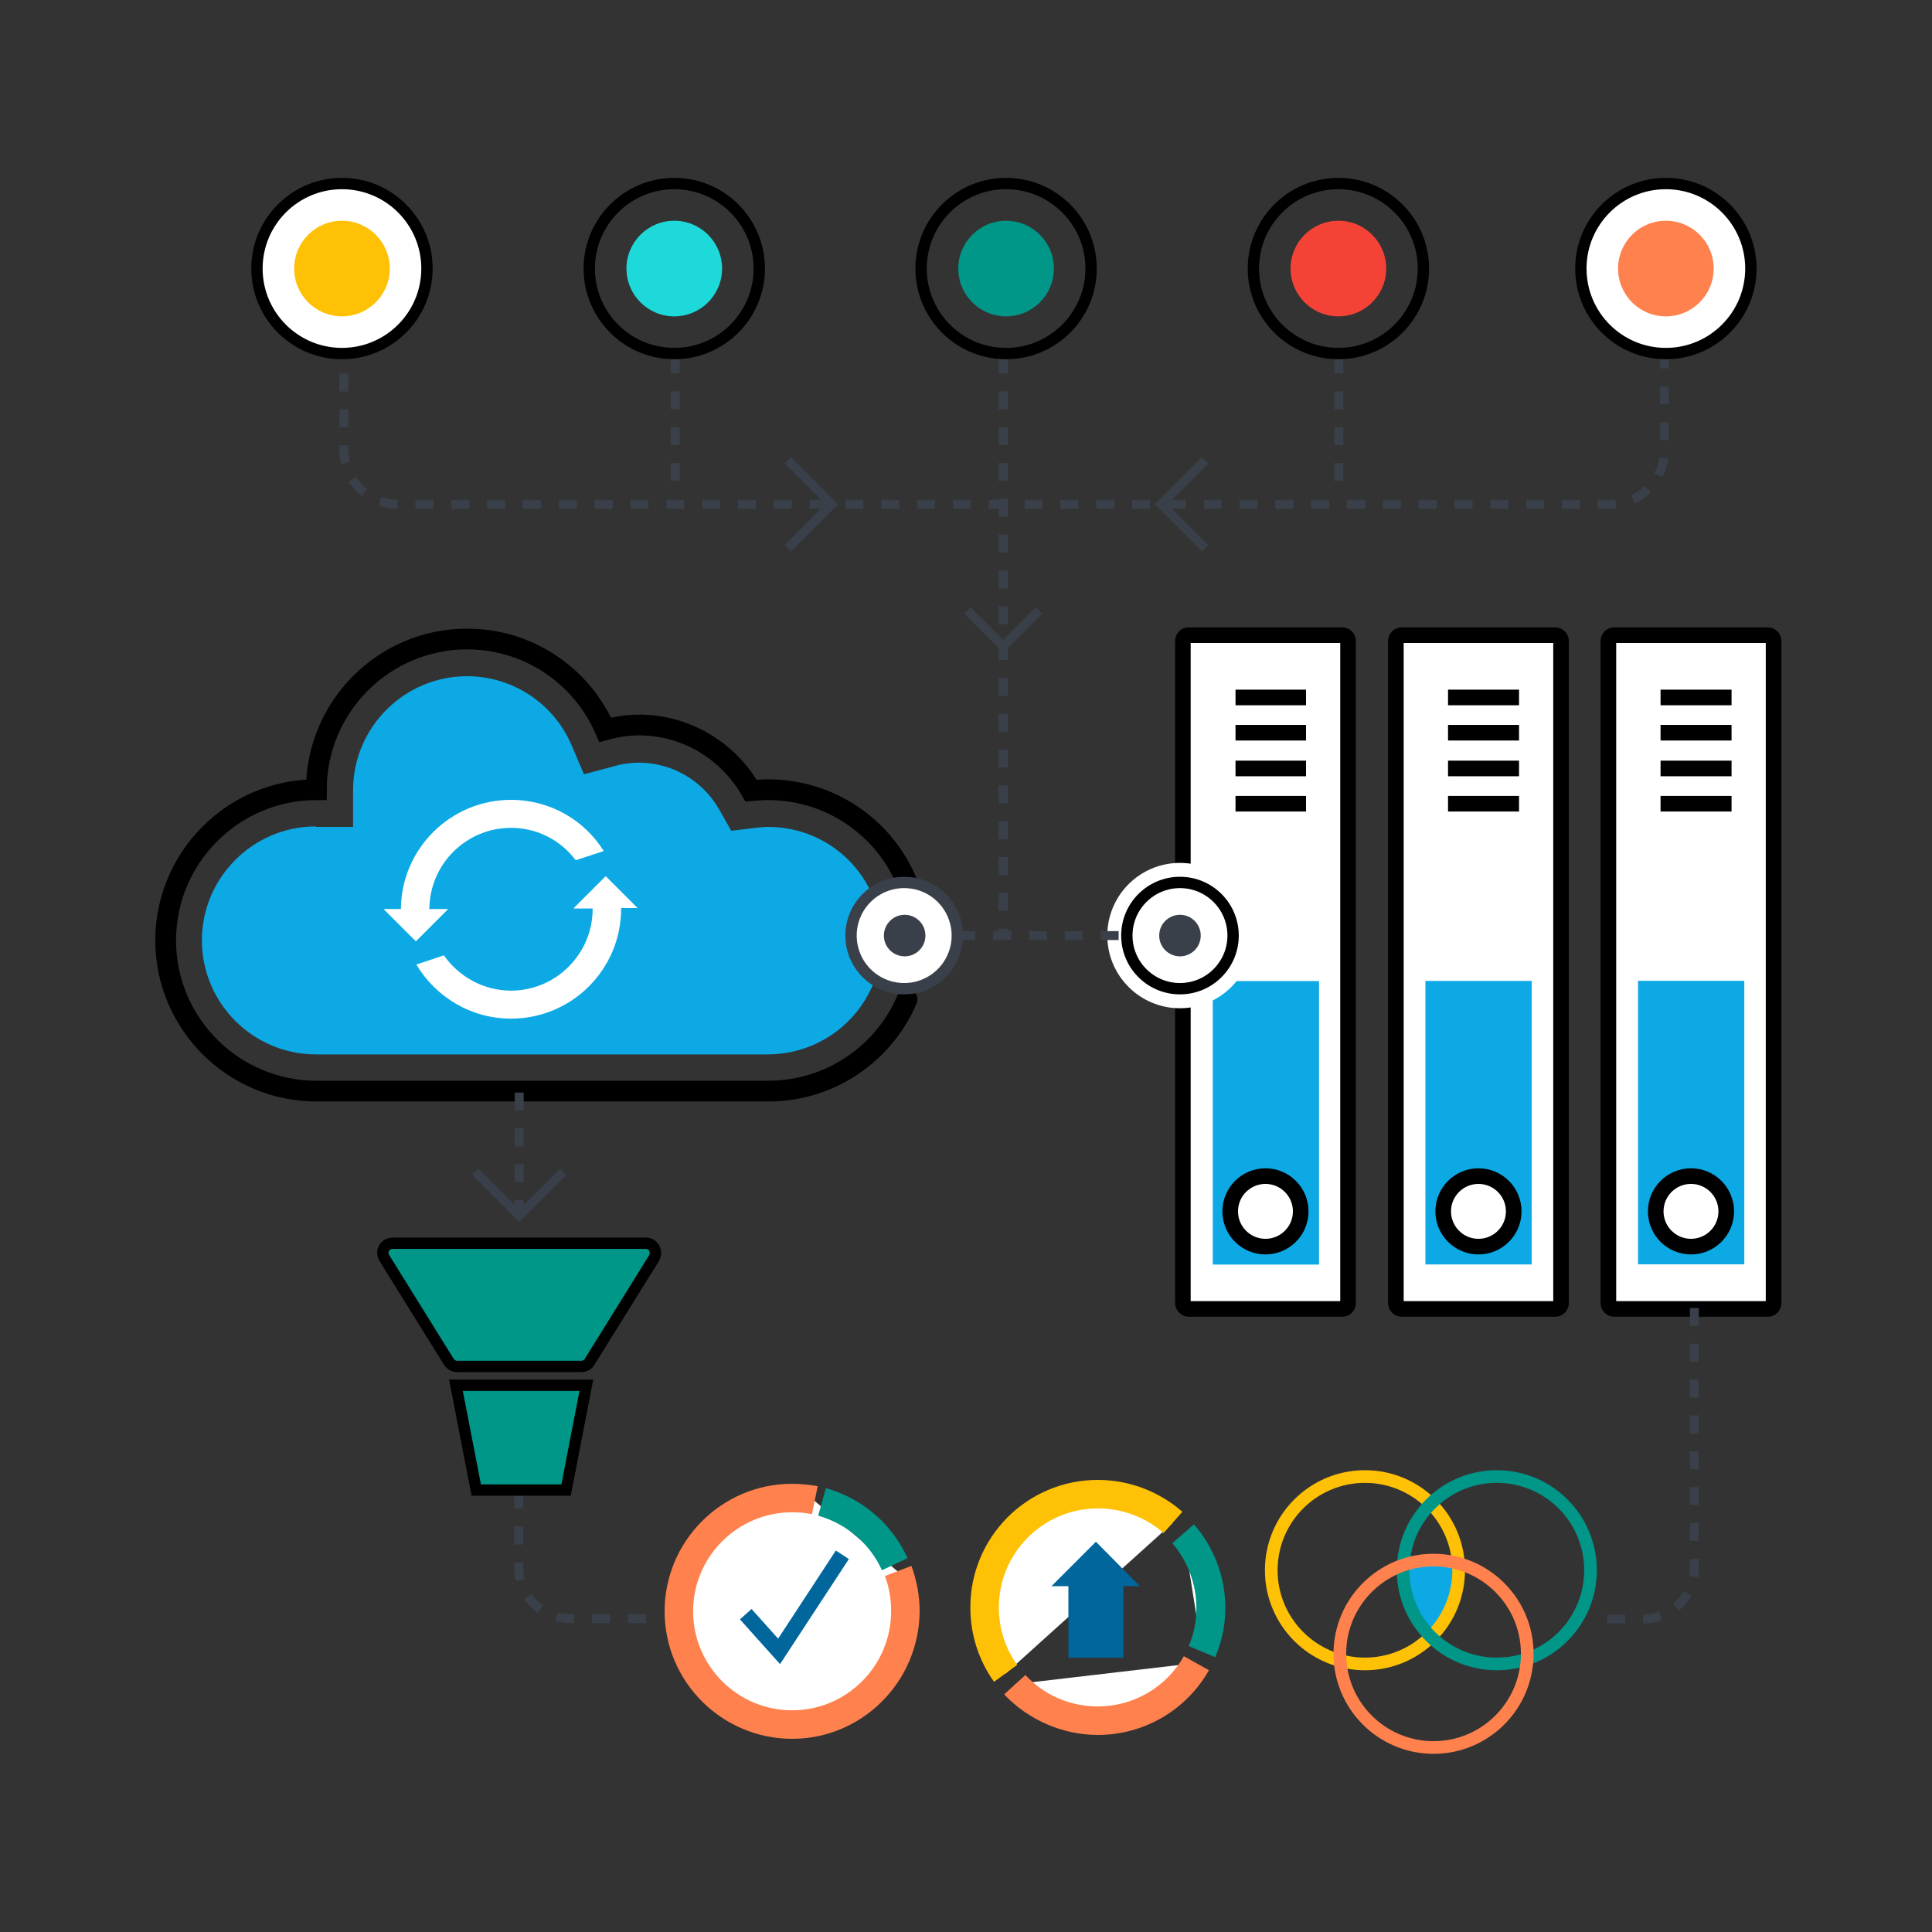 <?xml version="1.0" encoding="utf-8"?>
<!-- Generator: Adobe Illustrator 24.1.2, SVG Export Plug-In . SVG Version: 6.00 Build 0)  -->
<svg version="1.1" id="Layer_1" xmlns="http://www.w3.org/2000/svg" xmlns:xlink="http://www.w3.org/1999/xlink" x="0px" y="0px"
	 viewBox="0 0 400 400" style="enable-background:new 0 0 400 400;" xml:space="preserve">
<rect x="0" y="0" width="400" height="400" fill="#333333" stroke="none"/>
<style type="text/css">
	.st0{fill:none;stroke:#3A404A;stroke-width:1.855;stroke-miterlimit:10;stroke-dasharray:3.709;}
	.st1{fill:none;stroke:#000000;stroke-width:4.295;stroke-linecap:round;stroke-miterlimit:10;}
	.st2{fill:#0CA9E5;}
	.st3{fill:#FFFFFF;stroke:#000000;stroke-width:2.348;stroke-linecap:round;stroke-miterlimit:10;}
	.st4{fill:#FFC106;}
	.st5{fill:none;stroke:#000000;stroke-width:2.348;stroke-linecap:round;stroke-miterlimit:10;}
	.st6{fill:#1DD9DA;}
	.st7{fill:#009688;}
	.st8{fill:#F44336;}
	.st9{fill:#FF814D;}
	.st10{fill:none;stroke:#3A404A;stroke-width:1.855;stroke-miterlimit:10;}
	.st11{fill:#FFFFFF;stroke:#000000;stroke-width:3.233;stroke-miterlimit:10;}
	.st12{fill:none;stroke:#000000;stroke-width:3.233;stroke-miterlimit:10;}
	.st13{fill:#FFFFFF;stroke:#FFFFFF;stroke-width:2.893;stroke-linecap:round;stroke-miterlimit:10;}
	.st14{fill:#3A404A;}
	.st15{fill:#FFFFFF;}
	.st16{fill:#FFFFFF;stroke:#3A404A;stroke-width:2.348;stroke-linecap:round;stroke-miterlimit:10;}
	.st17{fill:none;stroke:#00669B;stroke-width:3.221;stroke-miterlimit:10;}
	.st18{fill:#00669B;}
	.st19{fill:none;stroke:#FFC106;stroke-width:2.622;stroke-miterlimit:10;}
	.st20{fill:none;stroke:#009688;stroke-width:2.622;stroke-miterlimit:10;}
	.st21{fill:none;stroke:#FF814D;stroke-width:2.622;stroke-miterlimit:10;}
	.st22{fill:#009688;stroke:#000000;stroke-width:2.348;stroke-linecap:round;stroke-miterlimit:10;}
</style>
<path class="st0" d="M71.2,62.5v30.7c0,6.2,5,11.2,11.2,11.2h251c6.2,0,11.2-5,11.2-11.2V55.6"/>
<line class="st0" x1="139.8" y1="73.6" x2="139.8" y2="102.8"/>
<line class="st0" x1="207.7" y1="73.6" x2="207.7" y2="193.4"/>
<line class="st0" x1="277.2" y1="73.6" x2="277.2" y2="102.8"/>
<path class="st1" d="M187.7,182.5c-4.7-11.2-15.8-19-28.7-19c-1.2,0-2.3,0.1-3.5,0.2c-4.6-8.1-13.3-13.6-23.2-13.6
	c-2.4,0-4.8,0.4-7,1c-4.8-11.1-15.8-18.8-28.6-18.8c-17.2,0-31.2,14-31.2,31.2c-17.2,0-31.2,14-31.2,31.2c0,17.2,14,31.2,31.2,31.2
	l93.6,0c12.9,0,24-7.9,28.7-19"/>
<g>
	<path d="M187.7,206.8L187.7,206.8L187.7,206.8z"/>
	<path class="st2" d="M65.4,171.1c-13,0-23.6,10.6-23.6,23.6c0,13,10.6,23.6,23.6,23.6h93.6c9.3,0,17.7-5.5,21.5-13.9
		c2.4-5.3,2.3-7.1,2.3-11s-1.1-5.4-2.1-7.9c-3.7-8.7-12.2-14.3-21.7-14.3c-0.8,0-1.7,0.1-2.6,0.2l-5,0.6l-2.5-4.4
		c-3.4-6-9.8-9.7-16.6-9.7c-1.6,0-3.3,0.2-5,0.7l-6.4,1.7l-2.6-6.1c-3.7-8.6-12.2-14.2-21.6-14.2c-13,0-23.6,10.6-23.6,23.6v7.6
		H65.4z"/>
</g>
<g>
	<circle class="st3" cx="70.8" cy="55.6" r="17.6"/>
	<circle class="st4" cx="70.8" cy="55.6" r="9.9"/>
</g>
<g>
	<circle class="st5" cx="139.6" cy="55.6" r="17.6"/>
	<circle class="st6" cx="139.6" cy="55.6" r="9.9"/>
</g>
<g>
	<circle class="st5" cx="208.3" cy="55.6" r="17.6"/>
	<circle class="st7" cx="208.3" cy="55.6" r="9.9"/>
</g>
<g>
	<circle class="st5" cx="277.1" cy="55.6" r="17.6"/>
	<circle class="st8" cx="277.1" cy="55.6" r="9.9"/>
</g>
<g>
	<circle class="st3" cx="344.9" cy="55.6" r="17.6"/>
	<circle class="st9" cx="344.9" cy="55.6" r="9.9"/>
</g>
<polyline class="st10" points="215.1,126.4 207.7,133.8 200.3,126.4 "/>
<polyline class="st10" points="116.6,242.6 107.5,251.7 98.4,242.6 "/>
<polyline class="st10" points="163.1,95.3 172.2,104.4 163.1,113.5 "/>
<polyline class="st10" points="249.5,113.5 240.4,104.4 249.5,95.3 "/>
<g>
	<g>
		<path class="st11" d="M333,269.8l0-137.1c0-0.6,0.5-1.2,1.2-1.2l31.8,0c0.6,0,1.2,0.5,1.2,1.2l0,137.1c0,0.6-0.5,1.2-1.2,1.2
			l-31.8,0C333.5,271,333,270.4,333,269.8z"/>
		
			<rect x="320.7" y="221.4" transform="matrix(-3.044503e-07 1 -1 -3.044503e-07 582.54 -117.634)" class="st2" width="58.7" height="22"/>
		<circle class="st11" cx="350.1" cy="250.8" r="7.3"/>
		<line class="st12" x1="358.5" y1="144.4" x2="343.8" y2="144.4"/>
		<line class="st12" x1="358.5" y1="151.7" x2="343.8" y2="151.7"/>
		<line class="st12" x1="358.5" y1="159.1" x2="343.8" y2="159.1"/>
		<line class="st12" x1="358.5" y1="166.4" x2="343.8" y2="166.4"/>
	</g>
	<g>
		<path class="st11" d="M289,269.8l0-137.1c0-0.6,0.5-1.2,1.2-1.2l31.8,0c0.6,0,1.2,0.5,1.2,1.2l0,137.1c0,0.6-0.5,1.2-1.2,1.2
			h-31.8C289.5,271,289,270.4,289,269.8z"/>
		
			<rect x="276.7" y="221.4" transform="matrix(-3.044505e-07 1 -1 -3.044505e-07 538.515 -73.609)" class="st2" width="58.7" height="22"/>
		<circle class="st11" cx="306.1" cy="250.8" r="7.3"/>
		<line class="st12" x1="314.5" y1="144.4" x2="299.8" y2="144.4"/>
		<line class="st12" x1="314.5" y1="151.7" x2="299.8" y2="151.7"/>
		<line class="st12" x1="314.5" y1="159.1" x2="299.8" y2="159.1"/>
		<line class="st12" x1="314.5" y1="166.4" x2="299.8" y2="166.4"/>
	</g>
	<g>
		<path class="st11" d="M244.9,269.8l0-137.1c0-0.6,0.5-1.2,1.2-1.2l31.8,0c0.6,0,1.2,0.5,1.2,1.2l0,137.1c0,0.6-0.5,1.2-1.2,1.2
			h-31.8C245.5,271,244.9,270.4,244.9,269.8z"/>
		
			<rect x="232.7" y="221.4" transform="matrix(-3.044503e-07 1 -1 -3.044503e-07 494.49 -29.584)" class="st2" width="58.7" height="22"/>
		<circle class="st11" cx="262" cy="250.8" r="7.3"/>
		<line class="st12" x1="270.4" y1="144.4" x2="255.8" y2="144.4"/>
		<line class="st12" x1="270.4" y1="151.7" x2="255.8" y2="151.7"/>
		<line class="st12" x1="270.4" y1="159.1" x2="255.8" y2="159.1"/>
		<line class="st12" x1="270.4" y1="166.4" x2="255.8" y2="166.4"/>
	</g>
</g>
<circle class="st13" cx="244.3" cy="193.7" r="13.6"/>
<line class="st0" x1="231.6" y1="193.7" x2="182.1" y2="193.7"/>
<circle class="st3" cx="244.3" cy="193.7" r="11"/>
<circle class="st14" cx="244.3" cy="193.7" r="4.3"/>
<line class="st0" x1="107.5" y1="226.2" x2="107.5" y2="250.6"/>
<path class="st0" d="M133.7,335.1H118c-5.8,0-10.6-4.7-10.6-10.6v-24.7"/>
<path class="st0" d="M350.8,270.8v53.8c0,5.8-4.7,10.6-10.6,10.6h-8.6"/>
<g>
	<path class="st15" d="M88.8,188.1l0.1,0c0.1-9.2,7.6-16.7,16.9-16.7c5.5,0,10.3,2.6,13.4,6.7l5.8-1.9c-4-6.4-11.1-10.6-19.2-10.6
		c-12.5,0-22.7,10.1-22.8,22.6h-3.6l6.7,6.7l6.7-6.7H88.8z"/>
	<path class="st15" d="M132.1,188.1l-6.7-6.7l-6.7,6.7h4c0,0,0,0.1,0,0.1c0,9.3-7.6,16.9-16.9,16.9c-5.7,0-10.8-2.9-13.9-7.3
		l-5.7,1.9c4,6.7,11.3,11.2,19.6,11.2c12.6,0,22.8-10.2,22.8-22.8c0,0,0-0.1,0-0.1H132.1z"/>
</g>
<circle class="st16" cx="187.2" cy="193.7" r="11"/>
<circle class="st14" cx="187.3" cy="193.7" r="4.3"/>
<g>
	<g>
		<path class="st15" d="M185.8,325.3c1,2.6,1.5,5.4,1.5,8.3c0,12.9-10.5,23.4-23.4,23.4s-23.4-10.5-23.4-23.4s10.5-23.4,23.4-23.4
			c1.6,0,3.2,0.2,4.7,0.5"/>
		<path class="st9" d="M164,360c-14.5,0-26.4-11.8-26.4-26.4c0-14.5,11.8-26.4,26.4-26.4c1.8,0,3.6,0.2,5.3,0.5l-1.2,5.8
			c-1.4-0.3-2.7-0.4-4.1-0.4c-11.3,0-20.5,9.2-20.5,20.5c0,11.3,9.2,20.5,20.5,20.5s20.5-9.2,20.5-20.5c0-2.5-0.4-5-1.3-7.3l5.5-2.1
			c1.1,3,1.7,6.2,1.7,9.4C190.3,348.2,178.5,360,164,360z"/>
	</g>
	<g>
		<path class="st15" d="M170.2,311c6.7,1.9,12.2,6.6,15,12.9"/>
		<path class="st7" d="M182.6,325.1c-2.5-5.5-7.3-9.6-13.2-11.3l1.6-5.7c7.5,2.1,13.7,7.4,16.9,14.5L182.6,325.1z"/>
	</g>
	<polyline class="st17" points="154.4,334.2 161.3,341.9 174.4,321.9 	"/>
</g>
<g>
	<g>
		<path class="st15" d="M208.2,346.5c-2.8-3.8-4.4-8.5-4.4-13.6c0-12.9,10.5-23.4,23.4-23.4c6,0,11.4,2.2,15.5,5.9"/>
		<path class="st4" d="M205.8,348.2c-3.2-4.5-4.9-9.8-4.9-15.4c0-14.6,11.8-26.4,26.4-26.4c6.5,0,12.7,2.4,17.5,6.6l-3.9,4.4
			c-3.7-3.3-8.6-5.1-13.6-5.1c-11.3,0-20.5,9.2-20.5,20.5c0,4.3,1.3,8.4,3.8,11.9L205.8,348.2z"/>
	</g>
	<g>
		<path class="st15" d="M247.7,344.3c-4,7.1-11.7,11.9-20.4,11.9c-6.8,0-12.9-2.9-17.2-7.5"/>
		<path class="st9" d="M227.3,359.2c-7.3,0-14.4-3.1-19.4-8.4l4.4-4c3.9,4.2,9.3,6.5,15,6.5c7.4,0,14.2-4,17.8-10.4l5.2,2.9
			C245.6,354.1,236.8,359.2,227.3,359.2z"/>
	</g>
	<g>
		<path class="st15" d="M245,317.5c3.6,4.1,5.7,9.5,5.7,15.4c0,3.2-0.7,6.3-1.8,9.1"/>
		<path class="st7" d="M251.6,343.1l-5.5-2.3c1.1-2.5,1.6-5.2,1.6-7.9c0-4.9-1.8-9.7-5-13.4l4.5-3.9c4.2,4.8,6.5,11,6.5,17.3
			C253.7,336.4,253,339.8,251.6,343.1z"/>
	</g>
	<rect x="221.2" y="327.3" class="st18" width="11.4" height="15.9"/>
	<polygon class="st18" points="236,328.4 217.7,328.4 226.9,319.2 	"/>
</g>
<g>
	<path class="st2" d="M302,325.1c0-0.4,0-0.9-0.1-1.3c-1.6-0.4-3.3-0.7-5.1-0.7c-2.2,0-4.2,0.4-6.2,1c0,0.3-0.1,0.7-0.1,1
		c0,5.4,2.2,10.2,5.7,13.7C299.8,335.3,302,330.4,302,325.1z"/>
	<circle class="st19" cx="282.6" cy="325.1" r="19.4"/>
	<circle class="st20" cx="309.9" cy="325.1" r="19.4"/>
	<circle class="st21" cx="296.8" cy="342.4" r="19.4"/>
</g>
<g>
	<path class="st22" d="M122.1,281.9l13.3-21.4c0.8-1.4-0.1-3.1-1.7-3.1H81.3c-1.6,0-2.6,1.7-1.7,3.1l13.3,21.4c0.4,0.6,1,1,1.7,1
		h25.8C121.1,282.9,121.8,282.5,122.1,281.9z"/>
	<path class="st7" d="M119.2,280.1C119.2,280.1,119.2,280.1,119.2,280.1L119.2,280.1z M96.3,279.4h22.4c0.6,0,1.1-0.3,1.4-0.8
		l9.5-15.3c0.7-1.1-0.1-2.4-1.4-2.4H86.9c-1.3,0-2,1.4-1.4,2.4l9.5,15.3C95.3,279.1,95.8,279.4,96.3,279.4z"/>
	<polygon class="st22" points="94.4,286.8 121.4,286.8 117.2,308.5 98.6,308.5 	"/>
</g>
</svg>
